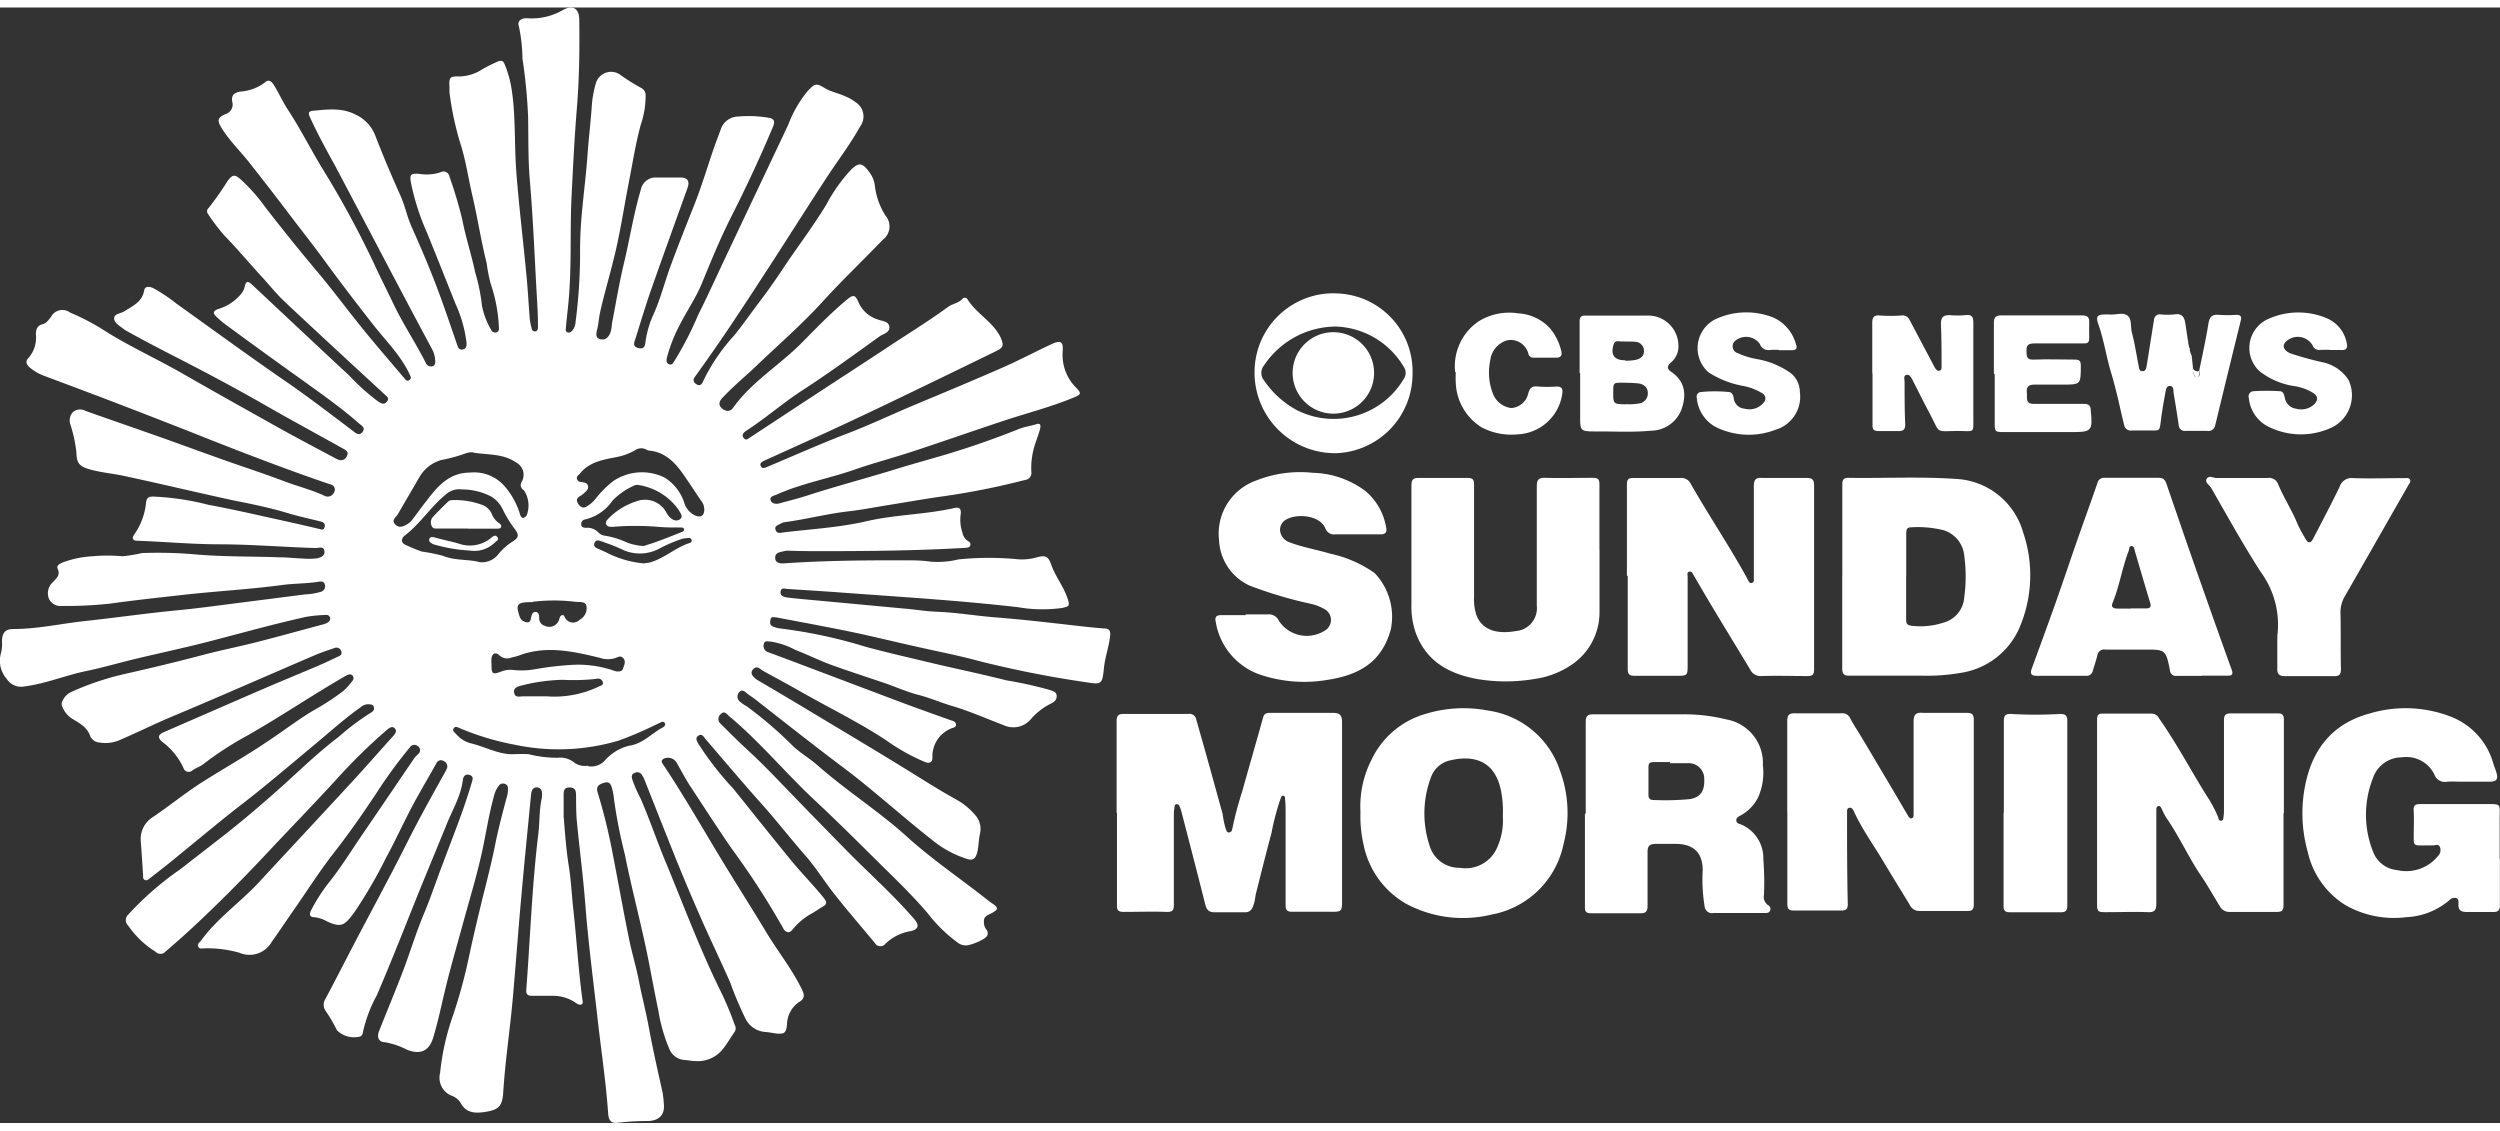 <svg width="272" height="123" xmlns="http://www.w3.org/2000/svg" xmlns:xlink="http://www.w3.org/1999/xlink" viewBox="0 0 273.8 122.17"><rect x="0" y="0" width="273.8" height="122.17" fill="#333333" stroke="none"/><defs><style>.cls-1{fill:none;}.cls-2{isolation:isolate;}.cls-3{clip-path:url(#clip-path);}.cls-4{fill:#fff;}</style><clipPath id="clip-path" transform="translate(0 -0.06)"><rect class="cls-1" width="274" height="122.25"/></clipPath></defs><g id="Layer_2" data-name="Layer 2"><g id="Layer_1-2" data-name="Layer 1"><g class="cls-2"><g class="cls-3"><path class="cls-4" d="M70.61,60.91a2.89,2.89,0,0,0,.56-.07c1.6-.45,2.83-1.66,4.41-2.15a.25.25,0,0,0,.16-.31.28.28,0,0,0-.28-.22,3.81,3.81,0,0,0-.67.07,15.73,15.73,0,0,0-2.64,1.12,4.5,4.5,0,0,1-3.81.16c-.81-.39-1.67-.71-2.51-1-.27-.11-.59-.15-.72.19s.08.51.37.63.6.26.9.4a11.11,11.11,0,0,0,4.23,1.22M60,75.51a11.29,11.29,0,0,0,5.52-1.05c.24-.14.6-.15.5-.52a.53.53,0,0,0-.67-.36,22,22,0,0,1-3.72.11,20.16,20.16,0,0,0-4.5.62c-.41.11-.93.24-.82.81s.59.38,1,.38H60M58.32,65.18c-1.69,0-1.87.22-1.42,1.54a.92.92,0,0,0,.8.67c.43.06.41-.35.49-.62s.16-.52.47-.51.4.34.39.62a.86.86,0,0,0,.65.91A1.12,1.12,0,0,0,61.26,67c.06-.16.11-.35.31-.39s.21.11.28.21a1,1,0,0,0,1.65.28,1.41,1.41,0,0,0,.72-1.54c-.14-.48-.76-.36-1.19-.41a19,19,0,0,0-4.71,0M53.83,72c0,1.07.09,1.15,1.11.77a2.77,2.77,0,0,1,1.34-.15,8.23,8.23,0,0,0,2.27-.08,35.36,35.36,0,0,1,4-.48,12,12,0,0,1,4.71.64,1.67,1.67,0,0,0,.3.08c.3,0,.58,0,.68-.33s.33-.73.06-1.08-.52-.22-.83-.09a2.65,2.65,0,0,1-1.78,0c-3-.72-5.91-1.38-8.91-.23a6,6,0,0,1-.73.19A1.25,1.25,0,0,1,54.68,71c-.38-.37-.76-.22-.85.31a3.86,3.86,0,0,0,0,.68M70.59,59c1.26-.36,2.7-.95,4.16-1.53a.24.24,0,0,0,.16-.3c-.07-.18-.25-.15-.39-.16-.81,0-1.62,0-2.43-.07a29.81,29.81,0,0,0-5,0c-.27,0-.52,0-.67-.22s0-.48.2-.67a7.36,7.36,0,0,1,3.06-1.9A2.65,2.65,0,0,1,73,55.41a3.3,3.3,0,0,0,.3.43c.32.32.73.55,1.15.28s.08-.67-.1-1A6.59,6.59,0,0,0,70,52.37a.81.81,0,0,0-.59.07,7.42,7.42,0,0,0-2.34,1.64,5,5,0,0,1-3,2.05.49.49,0,0,0-.41.56c0,.33.33.36.58.35a1.63,1.63,0,0,1,1.29.51,1.21,1.21,0,0,0,.74.36,9.35,9.35,0,0,1,2.39.74,6,6,0,0,0,1.89.39M64.4,83.15a2,2,0,0,0,1.87-.65,5.16,5.16,0,0,1,2.63-1.59c1.51-.21,2.45-1.35,3.68-2,.18-.09.35-.28.22-.5s-.37-.09-.55,0l-.62.29a38.58,38.58,0,0,1-3.88,1.65,23.13,23.13,0,0,1-11.42.44A29.17,29.17,0,0,1,50.38,79c-.22-.09-.51-.28-.69,0s.09.45.27.64a3.2,3.2,0,0,0,1.58,1c1.47.34,2.81,1.11,4.36,1.2.66,0,1.31-.06,2,0a12.92,12.92,0,0,0,3.17.39,2.4,2.4,0,0,1,1.72.45,2,2,0,0,0,1.64.41M77.12,55a1.29,1.29,0,0,0-.25-.8c-.58-.85-1.15-1.72-1.73-2.57-1-1.49-2.1-2.87-4.09-3.05a.61.61,0,0,1-.28-.11,1.17,1.17,0,0,0-1.22.08,6.37,6.37,0,0,1-2,.74c-1.46.29-3,.53-4,1.78-.15.19-.45.31-.36.62s.35.32.6.36.51.08.6.38-.1.53-.32.72a2.89,2.89,0,0,1-.47.38c-.52.27-.51.58-.19,1s.68.33,1,.07a3.13,3.13,0,0,0,.79-.7,10.86,10.86,0,0,1,2-2,5.61,5.61,0,0,1,5.6-.35,5.15,5.15,0,0,1,2.12,2.68,2.27,2.27,0,0,0,1.22,1.47c.67.26,1,0,1-.75M51.79,48.76a2.89,2.89,0,0,0-.71.1,16.87,16.87,0,0,1-2.76.76A4.06,4.06,0,0,0,46,51.38l-2.44,4.19c-.2.34-.73.63-.28,1.1s.94.21,1.38-.06a1.76,1.76,0,0,0,.49-.45c.53-.68,1-1.38,1.56-2.06C47.89,52.52,49.21,51,51.43,51a4.43,4.43,0,0,1,3.86,1.52,8.36,8.36,0,0,1,1.65,3c.14.52.4.56.73.19a3,3,0,0,0-.3-2.79.63.63,0,0,1-.24-.9,1.53,1.53,0,0,0-.62-2.14c-1.45-1-3.15-.81-4.72-1.08m.67,12a2.28,2.28,0,0,0,2.06-.79,6.28,6.28,0,0,1,1.62-1.46c.7-.43.72-.76.22-1.4A12.47,12.47,0,0,1,55.05,55a3.33,3.33,0,0,0-1.25-1.38,7,7,0,0,0-3.2-.78,2.19,2.19,0,0,0-1.75.53c-1.67,1.35-2.81,3.22-4.53,4.53-.38.28-.43.78.07,1a18.7,18.7,0,0,0,1.79.74,20.79,20.79,0,0,1,2.3.46c1.35.56,2.8.37,4,.69m9.27,28.07c.13,1.64.26,3.43.54,5.21.25,1.54.32,3.12.49,4.68.37,3.29.55,6.6,1,9.9,0,.19.13.43-.06.57s-.45,0-.63-.13a4.37,4.37,0,0,0-2.61-.79c-.71,0-1.43,0-2.13,0-.54,0-.75-.12-.71-.67.43-5.65.62-11.32,1.31-17,.17-1.32.09-2.68.39-4a2.22,2.22,0,0,0,0-.68.52.52,0,0,0-.52-.47.51.51,0,0,0-.55.33,1.48,1.48,0,0,0-.1.36c-.37,3.84-.76,7.69-1.1,11.53-.32,3.56-.58,7.12-.89,10.67s-.85,7-1.07,10.57c-.1,1.49-.55,1.86-2,2.08-1.09.16-2.06.13-2.67-1a1.84,1.84,0,0,0-.93-.76,2.12,2.12,0,0,1-1.31-2.52,27.4,27.4,0,0,1,1.38-6.2,54.51,54.51,0,0,0,1.67-6q.64-3,1.35-5.91c.55-2.29,1.17-4.56,1.63-6.88.36-1.82.85-3.63,1.33-5.43a2.66,2.66,0,0,0,.07-.73.47.47,0,0,0-.37-.51.55.55,0,0,0-.65.24,2.82,2.82,0,0,0-.47.95c-.59,2.08-.9,4.22-1.36,6.32-.52,2.37-1.22,4.7-1.86,7-.69,2.57-1.45,5.11-2.08,7.69-.46,1.86-.83,3.75-1.39,5.58-.46,1.52-1.43,1.91-2.87,1.35a8.42,8.42,0,0,0-2.43-.83c-.67,0-.9-.56-.64-1.2.85-2.16,1.75-4.3,2.58-6.47s1.46-4.31,2.34-6.4c.78-1.86,1.4-3.77,2.13-5.65C49.62,90.81,50.77,88,51.65,85c.11-.34.27-.74-.22-.89s-.69.18-.74.56c-.22,1.79-1.17,3.31-1.81,4.94-1.22,3-2.51,6.07-3.72,9.11s-2.53,6.36-3.88,9.5a15.38,15.38,0,0,0-1.54,4.1.54.54,0,0,1-.27.43,2.66,2.66,0,0,1-2.57-.68,16.36,16.36,0,0,0-1.26-2.15,1.17,1.17,0,0,1,0-1.28c.86-1.61,1.69-3.23,2.53-4.85,2.11-4.09,4.34-8.12,6.4-12.24,1.26-2.51,2.64-5,4-7.43.13-.24.27-.48.38-.73s0-.65-.35-.8a.55.55,0,0,0-.82.27c-.86,1.54-1.77,3.06-2.6,4.62-1,1.88-1.88,3.83-2.9,5.7a51.1,51.1,0,0,1-3.49,6c-1,1.32-1.33,1.77-3.07.92a3.47,3.47,0,0,0-1.3-.41c-.52,0-.57-.32-.36-.73a18.56,18.56,0,0,1,2-3.11c1.39-1.76,2.56-3.67,3.83-5.52,1.85-2.7,3.68-5.41,5.52-8.11a4.07,4.07,0,0,1,.41-.42.53.53,0,0,0-.08-.86.58.58,0,0,0-.86.16,52.58,52.58,0,0,0-3.7,5.07c-1.48,2.23-3,4.41-4.66,6.53-1.49,1.91-2.82,4-4.21,6-.86,1.24-1.71,2.5-2.58,3.74a2.79,2.79,0,0,1-3.52,1.14,12.78,12.78,0,0,0-3.83-.48c-.24,0-.55.11-.67-.2s.16-.45.31-.65c1.78-2.46,4.31-4.19,6.35-6.4,3.35-3.62,6.72-7.23,10.07-10.86,1.56-1.69,3.07-3.42,4.61-5.13.23-.26.47-.55.18-.86s-.65,0-.9.21a62.63,62.63,0,0,0-5.57,5.48c-2.5,2.72-5.07,5.37-7.59,8.06s-5.27,5.46-8,8c-1,.93-2,1.81-3.06,2.72a.74.74,0,0,1-1.08,0,10.28,10.28,0,0,1-3-2.87A.82.82,0,0,1,14,99.45a33.8,33.8,0,0,1,5.73-5l4.43-3.44c2.45-1.9,4.8-3.92,7.11-6,1.9-1.73,3.76-3.51,5.81-5.06a27,27,0,0,1,3.49-2.63c.28-.15.47-.34.37-.66s-.43-.28-.7-.29a1.25,1.25,0,0,0-.75.33c-1.76,1.24-3.35,2.69-5,4.06-2.66,2.21-5.27,4.45-8,6.56-2.34,1.8-4.59,3.71-6.89,5.57-1,.84-2.09,1.68-3.14,2.5-.17.13-.36.35-.6.22s-.18-.34-.19-.54c-.08-1.19-.15-2.37-.24-3.56a2.85,2.85,0,0,1,1.36-2.82c1.93-1.3,3.73-2.8,5.69-4C24.69,83.29,27,82,29.16,80.53c1.74-1.13,3.38-2.42,5.16-3.48a27.18,27.18,0,0,0,3.26-2.12,6.72,6.72,0,0,0,1-1.11.42.42,0,0,0,0-.62c-.22-.19-.41-.08-.62,0-3.68,2.11-7.18,4.5-10.88,6.6A36.55,36.55,0,0,0,22.3,82.9c-.38.31-.87.44-1.27.75a.6.6,0,0,1-.94-.31,7.44,7.44,0,0,0-2.31-2.85c-.56-.48-.47-.79.19-1.08,3.65-1.58,7.29-3.18,10.93-4.75,2-.86,4-1.68,6-2.53.69-.3,1.38-.63,2.06-.95.24-.11.53-.21.43-.57a.55.55,0,0,0-.78-.39c-.74.25-1.49.5-2.21.81-5.18,2.22-10.34,4.5-15.54,6.68-1.87.78-3.68,1.69-5.53,2.48a4,4,0,0,1-2.44.37,1.19,1.19,0,0,1-1-.68c-.35-1.06-1.27-1.48-2.1-2a2.78,2.78,0,0,1-1-1.34c-.18-.39.38-1.23.93-1.48a30.68,30.68,0,0,1,5.9-2c2.93-.66,5.84-1.36,8.75-2.13,1.9-.5,3.84-.88,5.75-1.37,2.44-.62,4.87-1.3,7.31-1.95a1.59,1.59,0,0,0,.48-.21.48.48,0,0,0,.24-.52.43.43,0,0,0-.48-.29,14.64,14.64,0,0,0-2.11.2c-3.41.75-6.77,1.69-10.15,2.57-2.91.77-5.85,1.38-8.78,2.09-1.74.42-3.47.93-5.23,1.29-2.25.47-4.38,1.37-6.68,1.67a1.89,1.89,0,0,1-2-.84,3,3,0,0,1-.62-2.78,3.93,3.93,0,0,0,.12-1.28c0-.91.31-1.38,1.22-1.38,2.67,0,5.27-.6,7.91-.88,3.32-.36,6.63-.84,9.95-1.16,1.24-.12,2.47-.26,3.7-.42l10.39-1.33a7.27,7.27,0,0,0,1.72-.28.62.62,0,0,0,.48-.74c-.07-.43-.4-.42-.7-.37-1.3.21-2.63.18-3.93.35-3.72.5-7.46.69-11.19,1.12-2.58.29-5.18.57-7.75.93a43.54,43.54,0,0,1-5.22.25,1.4,1.4,0,0,1-1.44-.79,1.61,1.61,0,0,1,.32-1.7c.4-.46,1-.82.63-1.6-.15-.37.28-.54.58-.68a10.94,10.94,0,0,1,3.25-.67,17.75,17.75,0,0,1,3.26,0,16.77,16.77,0,0,0,2.16-.35,46.28,46.28,0,0,1,5.77.14c3.14.28,6.28.21,9.42.33.76,0,1.52.1,2.28.12a8.43,8.43,0,0,0,1.59,0c.44-.07,1-.25.91-.82s-.61-.31-1-.32c-3.5-.11-7-.4-10.48-.41-3,0-6-.28-9-.39-.57,0-.61-.32-.35-.68A7.32,7.32,0,0,0,16,54.26c.06-.48.26-.63.73-.64a28.9,28.9,0,0,1,6.07.9c2.44.45,4.86,1,7.29,1.54,1.6.35,3.2.71,4.8,1.09.28.06.56.23.66-.19s-.14-.54-.48-.62c-1.2-.3-2.42-.56-3.6-.92-2-.6-4-1-6-1.4-3.95-.86-7.89-1.8-11.84-2.65-1.29-.28-2.61-.38-3.88-.75-1.1-.33-1.36-.71-1.38-1.83a15.63,15.63,0,0,0-.67-3.09A1.33,1.33,0,0,1,8,44.36a1.2,1.2,0,0,1,1.34-.13c3,1.07,6,2.09,8.94,3.14s6,2.19,9,3.2c1.34.46,2.67.93,4,1.43s2.88.89,4.24,1.53a.76.76,0,0,0,1.08-.4.56.56,0,0,0-.39-.83C31.6,50.74,27.09,49,22.6,47.23Q18,45.4,13.38,43.63c-2.85-1.1-5.71-2.17-8.57-3.24a5.27,5.27,0,0,1-1.57-.92c-.32-.28-.49-.65-.15-1a3.32,3.32,0,0,0,.84-2.58c0-.58.15-1,.75-1.15.43-.11.64-.48.9-.79a1.41,1.41,0,0,1,2.1-.48,25.7,25.7,0,0,1,3.46,1.78c2.81,1.83,5.89,3.2,8.8,4.87,3.65,2.1,7.34,4.15,11,6.2,1.92,1.06,3.86,2.08,5.79,3.11a1.43,1.43,0,0,0,.28.13.71.71,0,0,0,1-.41c.21-.47-.16-.63-.47-.8-2.71-1.51-5.45-3-8.14-4.53C26.24,42,23,40.26,19.7,38.57c-1.95-1-3.88-2-5.82-3.08a2.49,2.49,0,0,1-.38-.25c-.42-.33-1-.63-1-1.14s.74-.52,1.14-.78c.9-.59,1.93-1,2.15-2.27.09-.52.61-.44,1-.25a17.53,17.53,0,0,1,2.52,1.68c4,2.86,8,5.79,12.12,8.62,2.47,1.71,4.86,3.55,7.26,5.36.3.23.65.54,1,.1s0-.66-.34-.92c-2-1.77-4.22-3.31-6.39-4.88q-4.21-3-8.42-6.1a9.92,9.92,0,0,1-.85-.75c-.39-.36-.36-.61.17-.82a5.08,5.08,0,0,0,2.56-1.68,1.85,1.85,0,0,0,.37-.74c.15-.66.33-.71.82-.25,3.55,3.32,7.08,6.65,10.64,9.95a23.63,23.63,0,0,0,3.11,2.8c.36.23.66.46,1,.07s0-.58-.25-.82c-3.64-3.36-7.29-6.72-10.9-10.11-.94-.88-1.74-1.9-2.62-2.85-1.34-1.46-2.62-3-4-4.41a21.81,21.81,0,0,1-1.83-2.41.46.46,0,0,1,.09-.62,34.52,34.52,0,0,0,2.1-3c.53-.66.74-.71,1.39-.15a19,19,0,0,1,2.67,3q2.75,3.56,5.64,7c1.82,2.16,3.5,4.45,5.29,6.64,1.4,1.72,2.86,3.4,4.29,5.09.16.18.32.47.61.26s.09-.46,0-.68c-1-2.1-2.69-3.73-4.1-5.55-1.74-2.23-3.46-4.47-5.13-6.76-1.16-1.59-2.38-3.14-3.58-4.71-1.51-2-3-3.93-4.54-5.88-1-1.31-2.23-2.48-3.14-3.89-.63-1-.56-1.28.46-1.7a1.08,1.08,0,0,0,.62-1.32c-.09-.69.15-.94.85-1.1a5,5,0,0,0,2.73-1c.47-.46.84,0,1.07.42.52.86.93,1.78,1.48,2.61,1.35,2.06,2.45,4.26,3.73,6.37A104.68,104.68,0,0,1,40.91,28c.69,1.51,1.46,3,2.17,4.5,1.06,2.23,2.45,4.29,3.56,6.5a.61.61,0,0,0,.68.36c.37-.07.36-.39.34-.67a3,3,0,0,0-.31-1.16c-1.22-2.26-2.42-4.53-3.62-6.8-2.32-4.39-4.62-8.78-6.94-13.17-1-1.83-2-3.62-2.85-5.5-.27-.57,0-.65.36-.69,1.57-.15,3.15-.36,4.66.43a4.18,4.18,0,0,1,2.1,2.18c.87,2.27,1.82,4.5,2.81,6.71.5,1.12.73,2.34,1.24,3.46.93,2.07,1.82,4.16,2.63,6.27s1.55,4.33,2.3,6.5c.12.32.18.67.63.59s.44-.44.42-.78a14.49,14.49,0,0,0-1.23-4.28q-1.52-3.84-3.07-7.67A26.26,26.26,0,0,1,45,19.21c-.15-.87,0-1,.91-.93a4.94,4.94,0,0,0,2.32-.17.67.67,0,0,1,1,.48,46.39,46.39,0,0,1,1.41,4.76c.37,1.92,1,3.8,1.4,5.71a20.81,20.81,0,0,1,.75,3.69,8.37,8.37,0,0,0,1,2.61.48.48,0,0,0,.57.28c.29-.08.3-.34.28-.56a17.13,17.13,0,0,0-.91-4.8,17.1,17.1,0,0,1-.43-2.22c-.62-2.45-1-5-1.57-7.42-.41-1.76-.67-3.55-1.18-5.27a33,33,0,0,1-1.32-6,4.53,4.53,0,0,1,0-.53c-.06-1.17,0-1.24,1.11-1.23a4.76,4.76,0,0,0,2.49-.79c.5-.29,1-.53,1.56-.79s.73-.13.91.32a11.94,11.94,0,0,1,.75,2.77c.45,3,.26,6.08.51,9.1.29,3.71.74,7.4,1.09,11.1.16,1.61.24,3.23.37,4.85a6.36,6.36,0,0,0,.2,1c0,.2.17.4.42.36s.29-.31.28-.54c0-1.41-.1-2.83-.18-4.25-.21-3.87-.37-7.74-.7-11.6-.21-2.36-.16-4.71-.2-7.06a57.4,57.4,0,0,0-.62-6.42,17.78,17.78,0,0,0-.41-3.62c-.14-.38.15-.72.61-.79a3.2,3.2,0,0,1,.53,0A6.76,6.76,0,0,0,61.64.34c1.14-.64,1.78-.11,1.8,1,.05,3.3,0,6.59-.27,9.87s-.41,6.32-.57,9.48c-.18,3.59,0,7.2-.27,10.78-.08,1.21-.25,2.41-.35,3.62,0,.21-.09.43.15.54s.44-.06.59-.24a1.62,1.62,0,0,0,.32-.91,58.77,58.77,0,0,0,.49-8c0-3.47.58-6.91.82-10.36.13-1.8.35-3.58.47-5.37a11.32,11.32,0,0,1,.44-2.39A1.73,1.73,0,0,1,68,7.48c.73.53,1.51,1,2.28,1.42a.89.89,0,0,1,.43.82,9.85,9.85,0,0,1-.53,3.17c-.55,2-.88,4.1-1.28,6.16-.58,2.95-1,5.92-1.76,8.84-.45,1.84-1,3.66-1.41,5.52-.14.61-.17,1.25-.32,1.87s-.19,1,.39,1.12.91-.33,1.08-.82a4.45,4.45,0,0,0,.14-.9c.43-2.21.79-4.44,1.32-6.63.64-2.68,1.06-5.41,1.85-8.06a1.64,1.64,0,0,1,1.73-1.31c.86,0,1.72,0,2.58,0s1.05.45.79,1.16c-1.3,3.63-2.62,7.26-3.9,10.9-.63,1.8-1.19,3.63-1.75,5.45-.13.42-.48,1,.29,1.17s.72-.44.8-.94a11.16,11.16,0,0,1,.9-2.89c.73-1.64,1.16-3.39,1.78-5.07.84-2.31,1.76-4.59,2.66-6.87s1.51-4.45,2.3-6.66c.21-.56.43-1.13.63-1.7A2.06,2.06,0,0,1,80.87,12a12.83,12.83,0,0,1,3.33.14c.56.07.7.4.48.92-1.39,3.34-2.92,6.6-4.55,9.83-1.22,2.4-2.24,4.89-3.26,7.38-.63,1.54-1.59,2.93-2.35,4.41a17.22,17.22,0,0,0-1.44,3.57c-.08.31-.19.73.19.88s.51-.26.68-.5a37.38,37.38,0,0,0,2.52-4.92c1.11-2.22,2.13-4.48,3.19-6.72l6.66-14.07a13.09,13.09,0,0,1,2.15-3.73c.8-.84.94-.86,1.9-.28.69.41,1.47.53,2.18.87a4.74,4.74,0,0,1,1.18.67,1.83,1.83,0,0,1,.47,2.64C93.06,15.15,91.61,17,90.33,19c-1.91,2.92-3.76,5.86-5.65,8.78-1.59,2.45-3.18,4.9-4.81,7.33-1.22,1.82-2.49,3.62-3.77,5.41-.28.4-.09.62.19.81s.54.08.69-.28A20.31,20.31,0,0,1,80.39,36c1-1.23,1.9-2.54,2.86-3.8s2.06-2.85,3-4.29c1.43-2.07,2.93-4.1,4.25-6.26a17.71,17.71,0,0,1,2.72-3.84c.89-.84,1.25-.76,2.08.41a3.05,3.05,0,0,1,.52,1.41,7.73,7.73,0,0,0,1.18,3.25,1.81,1.81,0,0,1-.31,2.61c-2.19,2.28-4.48,4.46-6.6,6.79-2.27,2.49-4.8,4.68-7.22,7-1.24,1.18-2.57,2.27-3.75,3.53-.37.39-.45.77-.1,1.11s.89.5,1.26,0c2-2.83,5-4.62,7.39-7,1.62-1.63,3.21-3.3,5-4.79.81-.69,1-.64,1.4.32a3.42,3.42,0,0,0,2.07,1.78c.47.18,1.2.19,1.26.8s-.6.76-1,1c-2.78,2-5.52,4-8.39,5.87-2.17,1.39-4.1,3.1-6.26,4.5-.27.18-.58.45-.31.8s.51.07.75-.08l6.63-4.36c2.66-1.74,5.33-3.47,8-5.23,2.32-1.55,4.71-3,7-4.67.49-.36,1.14-.41,1.58-.88a.34.34,0,0,1,.54,0c.9,1.49,2.52,2.33,3.43,3.82a3.11,3.11,0,0,1,.22.4c.37.9.31,1.11-.57,1.53q-5.16,2.52-10.31,5-4.14,2-8.31,3.92c-2.19,1-4.4,2-6.61,3-.29.13-.63.29-.47.64s.51.16.78.05c2.8-1.18,5.57-2.41,8.4-3.51,2.67-1,5.28-2.26,7.93-3.36,3.15-1.31,6.3-2.63,9.43-4,1.77-.78,3.5-1.7,5.26-2.52,1.07-.5,1.36-.32,1.26.84a5.07,5.07,0,0,0,1.57,4c.38.44.53.61-.2.92-2.55,1.08-5.23,1.75-7.85,2.62-3.33,1.1-6.64,2.27-10,3.37-2.06.68-4.17,1.23-6.22,1.94-2.84,1-5.83,1.52-8.59,2.75-.3.14-.81.2-.7.61s.61.48,1,.36c1.09-.3,2.19-.57,3.27-.93,3.12-1,6.31-1.84,9.45-2.81,1.86-.58,3.74-1.08,5.6-1.64,2.7-.81,5.33-1.74,7.94-2.78.58-.23,1.22-.3,1.83-.5s.48.3.4.61c-.14.52-.33,1-.5,1.52a8.38,8.38,0,0,0-.43,3.06.77.77,0,0,1-.67.91,81.69,81.69,0,0,1-9.17,1.82c-1.9.27-3.8.61-5.69.91-1.5.24-3,.54-4.5.71-2.34.27-4.62.87-7,1.19a1.09,1.09,0,0,0-.36.12c-.27.19-.78.24-.62.72s.57.31.92.27C89,57.17,92,57,95,56.3c3.18-.72,6.43-.71,9.59-1.44.64-.14.68.33.62.74a4.29,4.29,0,0,0,.19,1.95,1.38,1.38,0,0,0,.59.93c.18.1.36.23.28.48s-.33.26-.57.28c-5.16.3-10.33.36-15.5.36-1.29,0-2.58,0-3.88-.05a.81.81,0,0,0-.22,0c-.48.15-1.21.1-1.2.78s.7.63,1.22.59c4.48-.3,9-.33,13.45-.31a15.44,15.44,0,0,1,2.35.14A9.77,9.77,0,0,0,105,60.5a33,33,0,0,1,6.59,0,6,6,0,0,0,1.88-.2c1-.28,1.33-.18,1.66.78.46,1.32,1.38,2.41,1.8,3.74.25.77.18.82-.59,1a15.71,15.71,0,0,1-4.84-.08c-6.31-.73-12.65-1.11-19-1.58-2-.15-4.09-.28-6.14-.41-.33,0-.79-.24-.87.28s.44.61.82.66c1.31.15,2.62.26,3.93.38l9.23.86c1,.1,2.11.27,3.17.31,2.13.08,4.22.44,6.34.61,2.72.21,5.44.52,8.16.83,1.23.14,2.46.29,3.7.38.58,0,.81.19.74.81-.12,1.18-.55,2.3-.67,3.48-.19,1.84-.23,1.89-2,1.6a115.11,115.11,0,0,1-11.75-2.33c-2.12-.58-4.29-1-6.43-1.48s-4.33-1-6.51-1.49C91.17,68,88.09,67.44,85,66.85c-.26,0-.53-.12-.61.22s-.09.64.27.79a3.15,3.15,0,0,0,.8.21,53.8,53.8,0,0,1,9.33,2c2.45.66,4.91,1.22,7.37,1.81,2.68.63,5.39,1.19,8.06,1.87A43.41,43.41,0,0,1,115,74.81c.31.12.72.19.73.66s-.33.67-.66.84A7,7,0,0,0,112.9,78a2.51,2.51,0,0,1-3,.65c-1.85-.69-3.65-1.51-5.55-2.07-1.26-.37-2.46-.9-3.74-1.23s-2.42-.85-3.63-1.27c-2-.68-3.93-1.3-5.87-2-1.35-.49-2.64-1.14-4-1.66a8.42,8.42,0,0,0-2.72-.92c-.29,0-.66-.15-.74.29a.72.72,0,0,0,.51.89c1.61.59,3.22,1.2,4.83,1.81l9.51,3.59c1.83.69,3.68,1.34,5.51,2,.28.1.65.14.69.5s-.39.35-.58.46a3.29,3.29,0,0,0-2,3.15c0,.57-.33.69-.82.5a21.34,21.34,0,0,1-4.15-2.31c-3-2-6.24-3.56-9.36-5.34-1.39-.79-2.79-1.55-4.19-2.31-.34-.19-.68-.66-1.11-.2s0,.9.59,1.26q2.87,1.68,5.71,3.39c3.82,2.3,7.65,4.57,11.43,6.92,1.47.92,2.94,1.83,4.45,2.67a7.51,7.51,0,0,1,2.2,1.81,2.27,2.27,0,0,1,.45,2c-.16.69-.12,1.41-.32,2.1s-.52.81-1.12.62a11.55,11.55,0,0,1-3.83-2.1c-3.06-2.4-5.93-5-9-7.38-3.52-2.63-7-5.38-10.44-8.07-.26-.2-.55-.36-.8-.58s-.56-.46-.84-.14a.73.73,0,0,0,0,1,5.14,5.14,0,0,0,.85.59A43.6,43.6,0,0,1,86.9,81c.85.77,1.83,1.34,2.68,2.09,3.14,2.77,6.69,5,9.8,7.83,2.71,2.44,5.73,4.49,8.59,6.74.26.2.51.4.79.58.57.4.57.58,0,.92s-1.07.36-1,1.14a1.2,1.2,0,0,0,.22.68c.38.48.18.81-.22,1.07a5.91,5.91,0,0,1-1.75.71,1.44,1.44,0,0,1-1.14-.3,16.25,16.25,0,0,1-3.29-3.23c-1.55-1.81-3.25-3.47-4.94-5.13-2.38-2.35-4.74-4.72-7.18-7-3.31-3.06-6.17-6.57-9.64-9.46-.25-.22-.49-.6-.88-.19a.68.68,0,0,0,0,1.07c1,1,2,2,3.09,3,1.62,1.49,3.13,3.1,4.66,4.68q2.9,3,5.77,5.92c2.54,2.61,5.27,5,7.67,7.78.59.68.47,1.12-.41,1.32a5.15,5.15,0,0,0-2.74,1.37.7.7,0,0,1-1.17-.08c-1.43-1.73-2.91-3.43-4.3-5.19-1.07-1.34-2-2.82-3.08-4.12-1.55-1.75-3-3.61-4.52-5.36-2.26-2.51-4.44-5.1-6.64-7.66-.21-.24-.37-.63-.77-.38s-.18.61,0,.92a34,34,0,0,0,3.81,4.89c2,2.49,4,5,6,7.45,1.24,1.56,2.68,3,3.91,4.52.34.44.39.66-.09.94s-.76.49-1.15.72A7.12,7.12,0,0,0,86.83,101c-.33.46-.71.42-1,0a86,86,0,0,0-5.63-8.73c-1.54-2.21-3-4.5-4.48-6.74-.6-.9-1.1-1.87-1.64-2.81a1.11,1.11,0,0,0-1.43-.37c-.3.21-.16.42,0,.65,2,3,3.84,6.16,5.7,9.27s3.72,6,5.53,9c1.26,2.1,2.79,4,3.89,6.22.33.66.47,1.09-.32,1.53a3.08,3.08,0,0,0-1.26,2.48c-.12.89-.28,1-1.17.93-.4-.06-.8-.14-1.21-.17a2.63,2.63,0,0,1-2.16-1.45,38.61,38.61,0,0,1-1.69-4c-1.06-2.4-2.2-4.76-3.25-7.15-.91-2.06-1.78-4.14-2.63-6.22-1.2-3-2.36-5.93-3.53-8.89a3.11,3.11,0,0,0-.22-.4.6.6,0,0,0-.85-.25c-.34.13-.31.43-.23.71a14.73,14.73,0,0,0,.91,2.08c.92,2.13,1.68,4.33,2.55,6.49,2,4.79,3.78,9.63,6.05,14.28a34.58,34.58,0,0,1,1.7,4,.77.77,0,0,1,0,.79c-.47.65-.85,1.36-1.39,2a3.5,3.5,0,0,1-3,1.19c-.36,0-.71-.09-1.06-.11a1.94,1.94,0,0,1-1.7-1.2,18.34,18.34,0,0,1-1.22-4.28c-.5-2.37-.91-4.77-1.42-7.14-.72-3.31-1.58-6.59-2.24-9.91a55.08,55.08,0,0,1-1.18-6,7.08,7.08,0,0,0-.19-1.12c-.11-.41-.24-.9-.84-.73s-1,.39-.75,1.13a61.91,61.91,0,0,1,1.64,6.71c.62,3.15,1.17,6.31,1.82,9.45.29,1.41.72,2.81,1,4.21.32,1.71.77,3.39,1.09,5.1.45,2.46,1,4.9,1.55,7.35a12.11,12.11,0,0,1,.14,1.35c.09,1.17-.64,1.73-1.71,1.76a29.68,29.68,0,0,0-3.26.18c-.76.12-1.07-.17-1.13-.95-.24-3.45-.76-6.88-1.15-10.32-.46-4.1-1-8.19-1.33-12.3-.23-3.11-.64-6.2-.94-9.3-.1-1-.09-2-.1-3,0-.49-.12-.85-.72-.84s-.64.36-.64.82c0,.76,0,1.52,0,2.43" transform="translate(0 -0.06)"/><path class="cls-4" d="M122.29,88.25c0-3.34,0-6.69,0-10,0-.67.22-.83.83-.82,2.33,0,4.66,0,7,0A.74.74,0,0,1,131,78c1,3.46,1.94,6.91,2.9,10.37a9.83,9.83,0,0,0,.34,1.63c.08.18.11.44.37.41s.32-.23.36-.44a38.32,38.32,0,0,1,1.06-4c.76-2.72,1.55-5.44,2.31-8.17.13-.46.41-.49.79-.49,2.28,0,4.57,0,6.85,0,.73,0,1,.24,1,1,0,6.26,0,12.52,0,18.78,0,2.23.2,2-1.94,2-1.19,0-2.38,0-3.57,0-.49,0-.67-.18-.67-.67,0-3.35,0-6.69,0-10,0-.56,0-1.11-.06-1.67,0-.15,0-.34-.2-.36s-.22.17-.29.31a26.14,26.14,0,0,0-1,3.79c-.59,2.18-1.13,4.36-1.68,6.54-.1.37-.11.76-.22,1.12-.15.51-.31,1-1,1-1.11,0-2.23,0-3.34,0-.6,0-.84-.25-1-.81-.86-3.43-1.75-6.85-2.64-10.28a4.24,4.24,0,0,0-.18-.5c-.06-.14-.14-.27-.34-.24s-.19.16-.21.28a4.78,4.78,0,0,0-.08.75c0,3.35,0,6.69,0,10,0,.6-.17.78-.79.76-1.57-.06-3.14,0-4.71,0-.59,0-.74-.19-.73-.74q0-5.06,0-10.11Z" transform="translate(0 -0.06)"/><path class="cls-4" d="M178.18,62.3c0-3.34,0-6.69,0-10,0-.53.15-.72.69-.71,1.72,0,3.45,0,5.17,0a1.11,1.11,0,0,1,1.11.6c2,3.52,4.3,6.91,6.25,10.49.1.2.19.48.47.4s.21-.39.21-.6q0-2.13,0-4.26c0-1.9,0-3.8,0-5.7,0-.69.17-1,.88-.94,1.62,0,3.25,0,4.87,0,.6,0,.85.14.85.81q0,10.08,0,20.15c0,.57-.17.75-.74.74-1.67,0-3.35-.06-5,0a1.28,1.28,0,0,1-1.27-.73c-1.33-2.21-2.67-4.4-4-6.61-.74-1.23-1.47-2.48-2.19-3.72-.12-.21-.2-.45-.48-.37s-.17.33-.17.52q0,4.82,0,9.63c0,1.26,0,1.25-1.27,1.25-1.52,0-3,0-4.56,0-.58,0-.73-.2-.73-.76,0-3.39,0-6.79,0-10.19h0" transform="translate(0 -0.06)"/><path class="cls-4" d="M250.09,88.31c0,3.37,0,6.74,0,10.11,0,.56-.22.69-.72.69-1.7,0-3.4,0-5.1,0a1.17,1.17,0,0,1-1.13-.58c-.67-1.09-1.3-2.21-2-3.26-1.44-2.09-2.46-4.44-3.92-6.52a8.62,8.62,0,0,1-.5-1c-.07-.14-.18-.27-.35-.23s-.21.21-.21.36c0,.78,0,1.57,0,2.35,0,2.66,0,5.32,0,8,0,.67-.18.94-.91.91-1.55-.06-3.09,0-4.64,0-.88,0-.94-.08-.94-1q0-10,0-20.07c0-.51.14-.69.63-.68h5.32a.93.93,0,0,1,.83.51c1.91,2.71,3.45,5.64,5.2,8.45a13.28,13.28,0,0,1,1.3,2.44c0,.15.11.38.34.33s.2-.22.22-.36a4.77,4.77,0,0,0,.06-.76c0-3.29,0-6.59,0-9.88,0-.5.15-.75.69-.75,1.75,0,3.5,0,5.24,0,.6,0,.63.34.63.79,0,3.37,0,6.74,0,10.12Z" transform="translate(0 -0.06)"/><path class="cls-4" d="M195.74,88.24c0-3.32,0-6.64,0-10,0-.72.22-.91.91-.88,1.68,0,3.35,0,5,0a.93.93,0,0,1,1,.58c.43.79.94,1.55,1.4,2.33q2.48,4.16,4.93,8.33c.1.16.2.32.41.25s.18-.29.19-.46c0-1,0-2,0-3,0-2.38,0-4.77,0-7.15,0-.74.27-1,1-.93,1.6,0,3.19,0,4.79,0,.59,0,.81.15.8.77q0,10.11,0,20.23c0,.51-.16.71-.71.7-1.75,0-3.5,0-5.25,0a1.16,1.16,0,0,1-1.07-.7c-1-1.64-2-3.26-3-4.93s-2.26-3.42-3.11-5.3c-.09-.2-.24-.43-.51-.37s-.23.36-.23.57c0,3.35,0,6.69.08,10,0,.57-.24.68-.73.68-1.72,0-3.45,0-5.17,0-.61,0-.72-.22-.72-.76,0-3.37,0-6.74,0-10.11" transform="translate(0 -0.06)"/><path class="cls-4" d="M208.76,62.31V67c0,.38,0,.69.52.76a8,8,0,0,0,3.56-.33,3.09,3.09,0,0,0,2.29-2.82,16.73,16.73,0,0,0,0-4.47,3.23,3.23,0,0,0-2.3-2.84,11.75,11.75,0,0,0-3.54-.31c-.5,0-.52.35-.52.74q0,2.28,0,4.56m-7,0c0-3.34,0-6.68,0-10,0-.53.16-.73.68-.72,3.93.06,7.86-.15,11.78.12a8.06,8.06,0,0,1,7.34,5.84,14.58,14.58,0,0,1-.49,10.67,8.38,8.38,0,0,1-6.34,4.73,21.53,21.53,0,0,1-4.16.31c-2.69,0-5.37,0-8.06,0-.56,0-.76-.21-.76-.76,0-3.4,0-6.79,0-10.19h0" transform="translate(0 -0.06)"/><path class="cls-4" d="M182.93,82.7v0c-.58,0-1.16,0-1.74,0s-.65.15-.65.61c0,1,0,2,0,3,0,.34.15.54.49.54a28.23,28.23,0,0,0,4-.09c1.18-.17,1.67-.87,1.62-2.15a1.71,1.71,0,0,0-1.76-1.79c-.65,0-1.31,0-2,0m-9.22,5.52c0-3.32,0-6.64,0-10,0-.66.17-.88.85-.87,3.25,0,6.49,0,9.73,0a19.08,19.08,0,0,1,4.82.56,4.84,4.84,0,0,1,4,5,6.72,6.72,0,0,1-.53,3.56,4.59,4.59,0,0,1-1.79,1.89c-.26.15-.61.27-.59.62s.38.36.63.48a4,4,0,0,1,2.33,3.75,32,32,0,0,1,.07,3.92,1.08,1.08,0,0,0,.45,1.12.46.46,0,0,1,.23.58c-.1.26-.31.28-.56.28-1.87,0-3.74,0-5.62,0a.82.82,0,0,1-1-.73,17.94,17.94,0,0,1-.21-3.94c0-1.94-1-2.87-2.9-2.9-.73,0-1.47,0-2.2,0s-.95.24-.94.91c0,1.95,0,3.9,0,5.85,0,.64-.18.85-.81.84-1.75,0-3.5,0-5.25,0-.44,0-.8,0-.8-.63q0-5.13,0-10.26h0" transform="translate(0 -0.06)"/><path class="cls-4" d="M164.59,88.62a11.26,11.26,0,0,0-.12-2.31c-.45-3.19-2.39-4.54-5.58-3.81a2.88,2.88,0,0,0-2.16,1.84,11.23,11.23,0,0,0-.16,7.52,3.38,3.38,0,0,0,3.32,2.42,3.76,3.76,0,0,0,3.92-1.89,7.26,7.26,0,0,0,.78-3.77M149,88.16a11.18,11.18,0,0,1,1.21-5.72,9.41,9.41,0,0,1,5.86-5,14.22,14.22,0,0,1,6.91-.38,9.74,9.74,0,0,1,7.88,6.61,13.36,13.36,0,0,1,.38,8,9.86,9.86,0,0,1-7.93,7.74,13.16,13.16,0,0,1-9.29-1.18,9.63,9.63,0,0,1-4.69-6.53,13.85,13.85,0,0,1-.33-3.56" transform="translate(0 -0.06)"/><path class="cls-4" d="M273.79,93.26c0,1.69,0,3.39,0,5.09,0,.56-.17.78-.74.77-1,0-1.92,0-2.88,0-.66,0-.95-.21-.92-.87,0-.24.05-.55-.25-.66a.77.77,0,0,0-.76.25,7.83,7.83,0,0,1-4.74,1.85,10.75,10.75,0,0,1-6.59-1.3,9.21,9.21,0,0,1-4.16-5.83,15.62,15.62,0,0,1-.26-7.44c.83-4,3.1-6.7,7.1-7.76a13.68,13.68,0,0,1,8.8.36,7.7,7.7,0,0,1,4.68,5.15c.09.29.21.57.3.86.28.86.09,1.13-.81,1.12l-3.34,0a9.77,9.77,0,0,0-1.21,0,1.22,1.22,0,0,1-1.39-.77,3.4,3.4,0,0,0-3.57-1.9,3.35,3.35,0,0,0-3.18,2.32,10.91,10.91,0,0,0,.08,8.14,3.1,3.1,0,0,0,2.57,1.89A4.48,4.48,0,0,0,267,93a.91.91,0,0,0,.22-1c-.17-.39-.53-.16-.81-.17s-.7,0-1.06,0c-1,0-1,0-1-1s.05-1.82,0-2.73c-.05-.62.11-.81.73-.8,2.38,0,4.76,0,7.14,0,1.73,0,1.56-.08,1.54,1.55,0,1.47,0,2.94,0,4.41Z" transform="translate(0 -0.06)"/><path class="cls-4" d="M175.18,59.45c0,2.25,0,4.51,0,6.77a6.94,6.94,0,0,1-3.33,6A9.62,9.62,0,0,1,168,73.61a18.91,18.91,0,0,1-6.19,0c-3.19-.58-5.72-2-6.83-5.27a8.87,8.87,0,0,1-.4-2.91c0-4.33,0-8.67,0-13,0-.62.16-.86.8-.85,1.78,0,3.55,0,5.33,0,.58,0,.73.18.73.74q0,6.12,0,12.24a5.69,5.69,0,0,0,.24,2c.66,1.8,2.43,2.13,4.35,1.79a2.51,2.51,0,0,0,2.28-2.77q0-6.54,0-13.08c0-.73.2-.95.94-.93,1.72.05,3.45,0,5.17,0,.57,0,.76.15.75.72,0,2.38,0,4.77,0,7.15Z" transform="translate(0 -0.06)"/><path class="cls-4" d="M136.43,66.53c.78,0,1.57,0,2.35,0a1.22,1.22,0,0,1,1.29.71,3.66,3.66,0,0,0,5.2.94,1.35,1.35,0,0,0-.09-2.16,5.2,5.2,0,0,0-1.52-.63,46.55,46.55,0,0,1-6.76-2,5.74,5.74,0,0,1-3.39-5,6.17,6.17,0,0,1,4.08-6.53,13,13,0,0,1,6.19-.84,10,10,0,0,1,5.77,2,6.65,6.65,0,0,1,2.25,3.92c.12.56,0,.84-.69.82-1.62,0-3.24,0-4.87,0a1,1,0,0,1-1.08-.63c-.55-1.45-3.09-1.69-4.28-1a1.27,1.27,0,0,0-.68,1.27,1.51,1.51,0,0,0,1,1.22c1.45.56,3,.81,4.46,1.25A13.15,13.15,0,0,1,150.55,62a6.92,6.92,0,0,1,1.77,6.18c-1,3.64-3.54,5-6.95,5.52a15.15,15.15,0,0,1-7.41-.59,7.37,7.37,0,0,1-4.82-5.82c-.11-.46.09-.68.55-.68h2.74v0" transform="translate(0 -0.06)"/><path class="cls-4" d="M233.39,65.87h0c.56,0,1.12,0,1.67,0,.36,0,.57-.12.44-.57-.57-1.88-1.12-3.78-1.68-5.67-.07-.23-.07-.58-.37-.59s-.24.34-.32.54c-.72,1.86-1,3.85-1.77,5.71-.18.47.13.59.51.6h1.52m7.76,7.37c-.91,0-1.82,0-2.73,0a.66.66,0,0,1-.77-.63c-.45-2.23-.49-2.25-2.73-2.25-1.45,0-2.89,0-4.34,0a.75.75,0,0,0-.88.63c-.13.56-.33,1.11-.49,1.67a.7.7,0,0,1-.77.57c-1.8,0-3.6,0-5.4,0-.59,0-.72-.25-.53-.76.88-2.42,1.77-4.83,2.63-7.26.78-2.2,1.52-4.42,2.29-6.63s1.53-4.28,2.27-6.43a.74.74,0,0,1,.81-.6c2,0,4,0,5.94,0,.49,0,.67.24.81.63.94,2.72,1.87,5.45,2.82,8.17q1.78,5.09,3.59,10.15c.25.69.49,1.38.75,2.07.19.53,0,.67-.53.65-.91,0-1.82,0-2.74,0h0" transform="translate(0 -0.06)"/><path class="cls-4" d="M249.42,69.06a1.77,1.77,0,0,1,0-.23,9.79,9.79,0,0,0-1.86-7c-1.92-3-3.64-6.1-5.4-9.17-.19-.32-.74-.6-.47-1s.72-.06,1.08-.07c1.85,0,3.7,0,5.55,0a1.06,1.06,0,0,1,1.18.68c.64,1.52,1.54,2.9,2.16,4.43a17.55,17.55,0,0,0,.86,1.58c.25.47.53.48.79,0,1-1.92,2-3.81,2.93-5.74a1.37,1.37,0,0,1,1.47-.94c1.9.07,3.8,0,5.7,0,.2,0,.42-.06.53.18s-.05.37-.15.55c-2.34,4.08-4.66,8.17-7,12.24a3.47,3.47,0,0,0-.46,1.87c.05,2,0,4,.05,6.08,0,.58-.18.79-.8.77-1.78,0-3.55,0-5.32,0-.63,0-.87-.21-.85-.84,0-1.12,0-2.23,0-3.35Z" transform="translate(0 -0.06)"/><path class="cls-4" d="M219.46,88.22c0-3.35,0-6.69,0-10,0-.6.16-.81.78-.79a46.33,46.33,0,0,0,5.4,0c.55,0,.77.17.77.74q0,10.14,0,20.29c0,.53-.21.69-.74.69-1.85,0-3.7,0-5.54,0-.53,0-.71-.19-.7-.72,0-3.39,0-6.79,0-10.18h0" transform="translate(0 -0.06)"/><path class="cls-4" d="M239.65,36.63c0,.25.08.5.13.74,0,0,0,0,0,.05a.93.93,0,0,0,.05.1c0,.19.09.38.14.57l0,0,.05,0,.15,1.37a1.41,1.41,0,0,0,0,.35c.1.28.05.77.46.72s.23-.48.24-.76c.35-1.7.73-3.41,1-5.12.13-.69.37-1,1.14-.93a13.24,13.24,0,0,0,1.89,0c.41,0,.63.11.52.58q-1.19,4.83-2.36,9.66c-.15.61-.29,1.23-.45,1.84a.75.75,0,0,1-.88.63c-.78,0-1.57,0-2.36,0a.67.67,0,0,1-.76-.66c-.18-1.2-.37-2.39-.57-3.59,0-.27,0-.64-.37-.67s-.44.33-.49.58c-.2,1.09-.4,2.19-.53,3.29s-.17,1-1.09,1c-.68,0-1.37,0-2.05,0a.74.74,0,0,1-.88-.62c-.27-1.08-.5-2.17-.76-3.25-.21-.83-.42-1.66-.67-2.48-.51-1.69-.76-3.45-1.34-5.13-.38-1.06-.21-1.24.9-1.22h.3c.65.06,1.42-.26,1.93.11s.33,1.22.49,1.85c.32,1.22.51,2.47.75,3.71.05.25.07.54.41.54s.41-.28.45-.53c.19-1.1.35-2.19.53-3.29.09-.6.19-1.2.29-1.8a.63.63,0,0,1,.73-.6,6.93,6.93,0,0,0,1.51,0c.83-.14,1.09.31,1.19,1l.27,1.8,0,0Z" transform="translate(0 -0.06)"/><path class="cls-4" d="M146.28,35a9.53,9.53,0,0,0-7.84,4.25,1.31,1.31,0,0,0,0,1.66,10.22,10.22,0,0,0,3.62,3.26,8.92,8.92,0,0,0,11.69-3.45,1.15,1.15,0,0,0,0-1.29A9,9,0,0,0,146.28,35m-.16-3.63a8.55,8.55,0,0,1,8.58,8.88,8.68,8.68,0,0,1-8.3,8.62,8.82,8.82,0,0,1-9-9,8.64,8.64,0,0,1,8.76-8.51" transform="translate(0 -0.06)"/><path class="cls-4" d="M205.05,40.17c0-1.84,0-3.69,0-5.54,0-.59.13-.9.82-.84a15.36,15.36,0,0,0,2.35,0,.85.85,0,0,1,.92.49l2.55,4.82a4.09,4.09,0,0,0,.25.46c.12.17.26.35.49.27s.22-.32.21-.52c0-1.52,0-3-.07-4.56,0-.73.21-1,.94-1a9.3,9.3,0,0,0,1.75,0c.7-.09.86.2.86.84,0,3.42,0,6.84,0,10.26,0,1.92.16,1.59-1.62,1.59-2.63,0-1.94.38-3.16-1.92-.65-1.22-1.27-2.47-1.9-3.7-.14-.27-.33-.61-.66-.52s-.2.47-.19.74c0,1.57,0,3.14.07,4.71,0,.53-.23.71-.74.7-.7,0-1.42,0-2.12,0s-.73-.24-.72-.78c0-1.85,0-3.7,0-5.55h0" transform="translate(0 -0.06)"/><path class="cls-4" d="M178,38.75h0a7.31,7.31,0,0,0,1.05-.08c.53-.1,1-.35,1-1a1,1,0,0,0-1.06-1c-.58-.06-1.16,0-1.74-.06a.47.47,0,0,0-.52.34c-.37,1.13.06,1.75,1.22,1.74H178m.08,4.81a5.5,5.5,0,0,0,1.39-.07,1.1,1.1,0,0,0,1-1.13c0-.66-.45-1-1.06-1.07s-1.11-.06-1.66-.08c-1.06,0-1.06,0-1.07,1,0,1.34,0,1.34,1.39,1.37M173,40.09c0-1.87,0-3.74,0-5.62,0-.49.14-.68.65-.67,2.25,0,4.51,0,6.76,0a3.31,3.31,0,0,1,3.41,3.34,2.26,2.26,0,0,1-.82,1.8c-.4.33-.47.66,0,1,1.6,1.07,1.73,2.59,1.13,4.21a3.61,3.61,0,0,1-3.33,2.26c-2,.19-4,.07-5.93.08-1.82,0-1.82,0-1.81-1.83,0-1.52,0-3,0-4.56H173" transform="translate(0 -0.06)"/><path class="cls-4" d="M194.82,37.56a6.91,6.91,0,0,0-.91,0,1,1,0,0,1-1.17-.65A1.85,1.85,0,0,0,190,36.6a.78.78,0,0,0,.3,1.31,9,9,0,0,0,2.09.65,9,9,0,0,1,3.81,1.6,2.71,2.71,0,0,1,.92,2,3.77,3.77,0,0,1-2.68,4.15,8.11,8.11,0,0,1-6.69-.39,4.06,4.06,0,0,1-1.92-3.11.51.51,0,0,1,.48-.64,15.41,15.41,0,0,1,3,0c.37,0,.53.35.57.7A1.29,1.29,0,0,0,191.1,44a2,2,0,0,0,2.15-.79.64.64,0,0,0-.26-.91,6.27,6.27,0,0,0-2.12-.8,10.37,10.37,0,0,1-3.76-1.49,3.54,3.54,0,0,1,.74-5.8,8,8,0,0,1,6.47-.15A4.5,4.5,0,0,1,196.71,37c.15.37,0,.59-.44.59h-1.45Z" transform="translate(0 -0.06)"/><path class="cls-4" d="M255.23,37.56a10.63,10.63,0,0,0-1.13,0,.76.76,0,0,1-.83-.51,1.88,1.88,0,0,0-3-.31c-.33.44-.14.89.58,1.2a35.2,35.2,0,0,0,3.64,1,4.46,4.46,0,0,1,2.72,1.91,3.93,3.93,0,0,1-1.7,5.14,7.94,7.94,0,0,1-7.37-.18,3.94,3.94,0,0,1-1.85-3,.57.57,0,0,1,.57-.73,23.78,23.78,0,0,1,2.8,0c.42,0,.49.39.57.71A1.44,1.44,0,0,0,251.49,44a2.06,2.06,0,0,0,2-.52c.4-.46.38-.85-.14-1.2a5.72,5.72,0,0,0-1.9-.73,8.12,8.12,0,0,1-4-1.67,3.47,3.47,0,0,1,.95-5.7,8,8,0,0,1,6.33-.13A3.69,3.69,0,0,1,257,36.74c.16.6,0,.88-.64.83-.37,0-.76,0-1.14,0h0" transform="translate(0 -0.06)"/><path class="cls-4" d="M218.37,40.16c0-1.85,0-3.7,0-5.55,0-.58.17-.84.83-.83,2.94,0,5.88,0,8.82,0,.62,0,.81.21.79.78s0,1.11,0,1.67-.18.63-.65.62c-1.77,0-3.55,0-5.32,0-.58,0-.91.09-.9.77s0,1.06.87,1c1.47-.06,2.94,0,4.41,0,.48,0,.66.11.67.63,0,2.11,0,2.11-2,2.11-1,0-2.08,0-3.12,0-.66,0-.85.3-.79.89s-.2,1.23.77,1.22c1.83,0,3.65,0,5.48,0,.53,0,.74.19.75.69v.07c.23,2.17.09,2.33-2,2.33-2.51,0-5,0-7.52,0-1,0-1-.05-1-1.09,0-1.75,0-3.49,0-5.24h0" transform="translate(0 -0.06)"/><path class="cls-4" d="M159.37,40a5.93,5.93,0,0,1,2.57-5.57,6.38,6.38,0,0,1,4.36-.87,5.08,5.08,0,0,1,3.47,1.65A6.07,6.07,0,0,1,171,37.73c.11.43-.07.68-.55.68H168a.57.57,0,0,1-.6-.38,2,2,0,0,0-2.29-1.53,2.59,2.59,0,0,0-1.9,2.23,6.37,6.37,0,0,0,.31,3.66,2.48,2.48,0,0,0,2,1.54,2.06,2.06,0,0,0,1.86-1.63c.18-.6.43-.81,1.07-.73a13,13,0,0,0,2,0c.53,0,.72.17.66.72a5.17,5.17,0,0,1-4.94,4.52,7,7,0,0,1-3.89-.76,6,6,0,0,1-2.84-4.83,9.77,9.77,0,0,1,0-1.21" transform="translate(0 -0.06)"/><path class="cls-4" d="M240.86,39.84c0,.28,0,.73-.24.76s-.36-.44-.46-.72a1.41,1.41,0,0,1,0-.35.52.52,0,0,0,.75.31" transform="translate(0 -0.06)"/><path class="cls-4" d="M239.8,37.52l-.05-.1s0,0,0-.05h.09c0,.06,0,.14-.07.14" transform="translate(0 -0.06)"/><path class="cls-4" d="M239.65,36.64l-.05,0,0,0,.09,0-.07,0" transform="translate(0 -0.06)"/><path class="cls-4" d="M240,38.16l-.05,0,0,0,.08,0-.06,0" transform="translate(0 -0.06)"/><path class="cls-4" d="M51.22,57.12H48c-.27,0-.59.06-.72-.28a.89.89,0,0,1,.09-.94c.55-.59,1.12-1.16,1.7-1.72a.61.61,0,0,1,.42-.17,8.67,8.67,0,0,1,3.34.53,1.83,1.83,0,0,1,1,.92,2.26,2.26,0,0,0,.82,1.07c.15.09.3.24.23.43s-.33.18-.53.18H51.22" transform="translate(0 -0.06)"/><path class="cls-4" d="M51.43,59.53a16.78,16.78,0,0,1-3.78-.63.79.79,0,0,1-.29-.11c-.2-.11-.42-.25-.34-.52s.39-.23.59-.17c.88.26,1.78.42,2.65.68a3.64,3.64,0,0,0,3.5-.61c.21-.17.48-.43.71-.11s-.13.44-.29.61a3.19,3.19,0,0,1-2.75.86" transform="translate(0 -0.06)"/><path class="cls-4" d="M150.49,40.08a4.46,4.46,0,0,1-8.92,0,4.46,4.46,0,1,1,8.92,0" transform="translate(0 -0.06)"/></g></g></g></g></svg>
